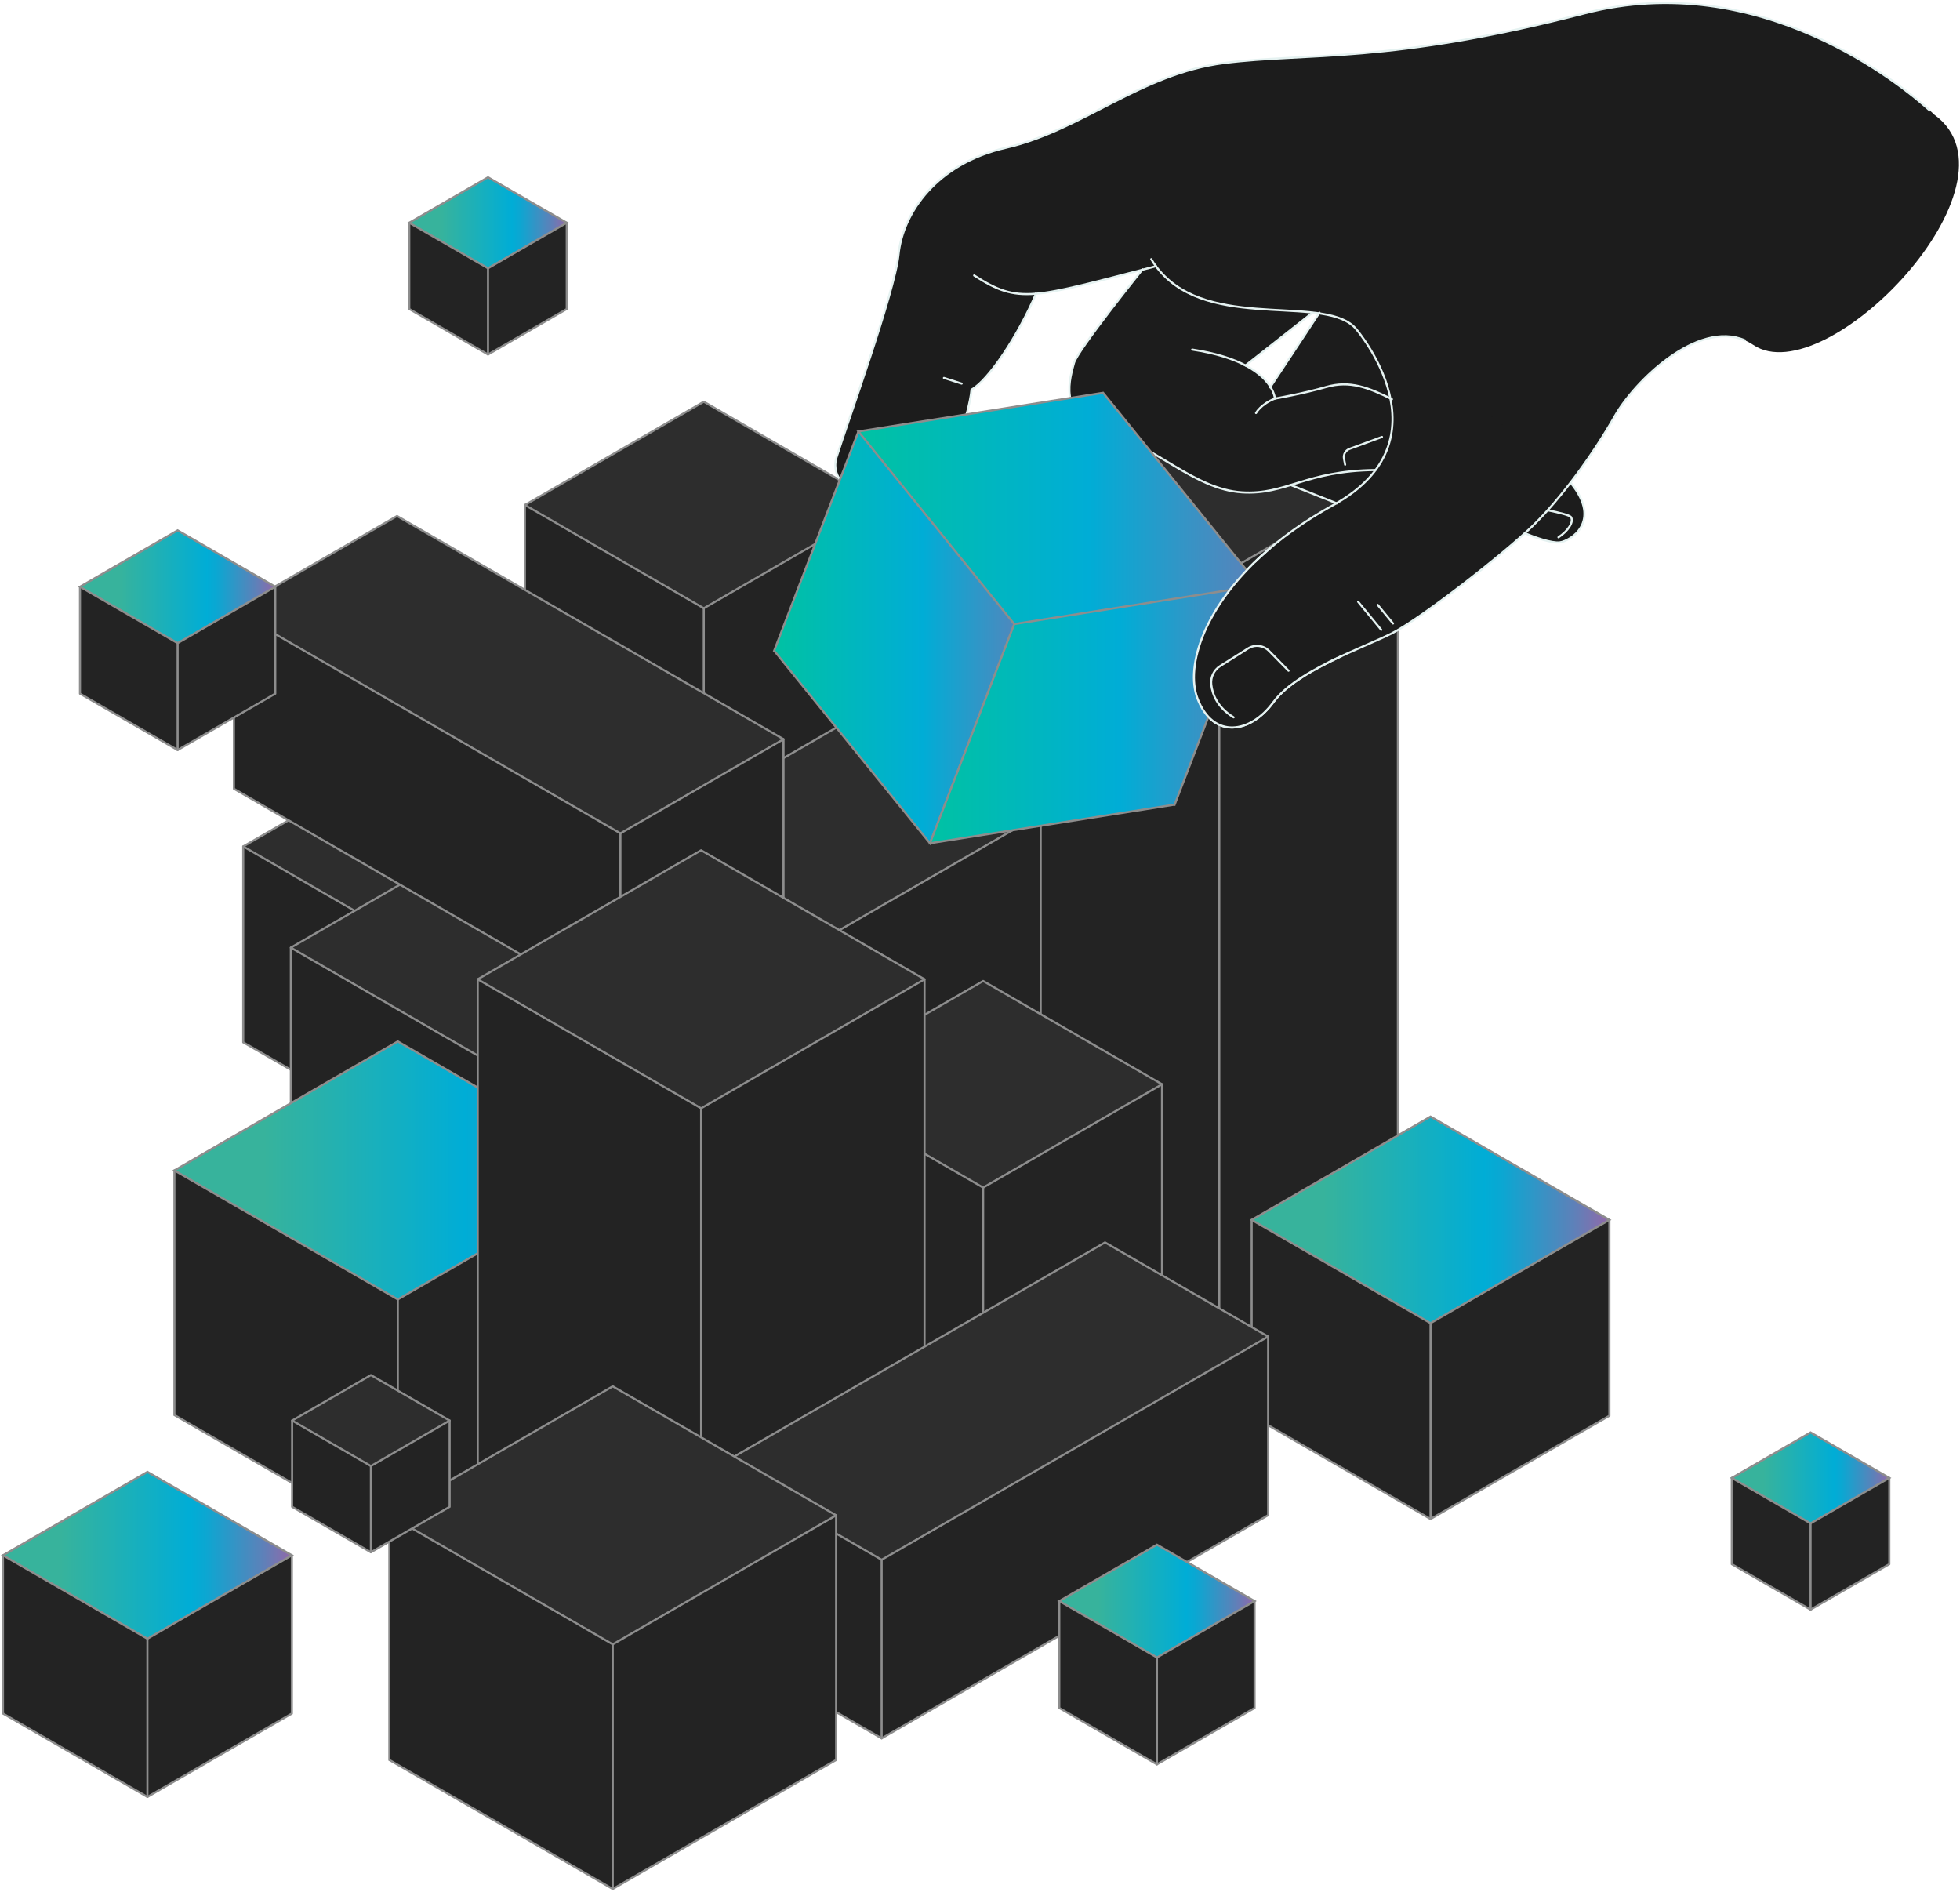 <svg width="660" height="637" viewBox="0 0 660 637" fill="none" xmlns="http://www.w3.org/2000/svg">
<path d="M81.904 284.999V350.966H81.947L142.136 385.718L202.324 350.966H202.367V284.999H81.904Z" fill="#232323" stroke="#8D8D8D" stroke-width="0.706" stroke-linecap="round" stroke-linejoin="round"/>
<path d="M81.904 285L142.136 250.224L202.367 285L142.136 319.779L81.904 285Z" fill="#2D2D2D" stroke="#8D8D8D" stroke-width="0.706" stroke-linecap="round" stroke-linejoin="round"/>
<path d="M142.135 385.718V319.779" stroke="#8D8D8D" stroke-width="0.706" stroke-linecap="round" stroke-linejoin="round"/>
<path d="M97.938 319.062V414.64H97.998L185.208 464.998L391.964 345.618H392.024V250.036L97.938 319.062Z" fill="#232323" stroke="#8D8D8D" stroke-width="0.706" stroke-linecap="round" stroke-linejoin="round"/>
<path d="M97.938 319.062L304.753 199.647L392.024 250.036L185.208 369.451L97.938 319.062Z" fill="#2D2D2D" stroke="#8D8D8D" stroke-width="0.706" stroke-linecap="round" stroke-linejoin="round"/>
<path d="M185.209 464.998V369.451" stroke="#8D8D8D" stroke-width="0.706" stroke-linecap="round" stroke-linejoin="round"/>
<path d="M58.727 394.077V476.466H58.779L133.954 519.87L209.128 476.466H209.181V394.077H58.727Z" fill="#232323" stroke="#8D8D8D" stroke-width="0.706" stroke-linecap="round" stroke-linejoin="round"/>
<path d="M58.727 394.078L133.954 350.642L209.181 394.078L133.954 437.514L58.727 394.078Z" fill="url(#paint0_linear_54_553)" stroke="#8D8D8D" stroke-width="0.706" stroke-miterlimit="10"/>
<path d="M133.953 519.871V437.514" stroke="#8D8D8D" stroke-width="0.706" stroke-linecap="round" stroke-linejoin="round"/>
<path d="M176.756 170.025V235.992H176.798L236.987 270.743L297.176 235.992H297.218V170.025H176.756Z" fill="#232323" stroke="#8D8D8D" stroke-width="0.706" stroke-linecap="round" stroke-linejoin="round"/>
<path d="M176.756 170.025L236.987 135.25L297.218 170.025L236.987 204.804L176.756 170.025Z" fill="#2D2D2D" stroke="#8D8D8D" stroke-width="0.706" stroke-linecap="round" stroke-linejoin="round"/>
<path d="M236.986 270.744V204.805" stroke="#8D8D8D" stroke-width="0.706" stroke-linecap="round" stroke-linejoin="round"/>
<path d="M1 523.67V576.945H1.032L49.639 605.011L98.251 576.945H98.282V523.67H1Z" fill="#232323" stroke="#8D8D8D" stroke-width="0.706" stroke-linecap="round" stroke-linejoin="round"/>
<path d="M1 523.67L49.639 495.583L98.282 523.67L49.639 551.757L1 523.67Z" fill="url(#paint1_linear_54_553)" stroke="#8D8D8D" stroke-width="0.706" stroke-miterlimit="10"/>
<path d="M49.639 605.011V551.757" stroke="#8D8D8D" stroke-width="0.706" stroke-linecap="round" stroke-linejoin="round"/>
<path d="M350.432 159.16V423.818H350.474L410.575 458.52L470.675 423.818H470.718V159.16H350.432Z" fill="#232323" stroke="#8D8D8D" stroke-width="0.706" stroke-linecap="round" stroke-linejoin="round"/>
<path d="M350.432 159.16L410.575 124.43L470.718 159.16L410.575 193.886L350.432 159.16Z" fill="#2D2D2D" stroke="#8D8D8D" stroke-width="0.706" stroke-linecap="round" stroke-linejoin="round"/>
<path d="M410.574 458.521V193.887" stroke="#8D8D8D" stroke-width="0.706" stroke-linecap="round" stroke-linejoin="round"/>
<path d="M270.826 365.074V431.042H270.869L331.057 465.793L391.246 431.042H391.289V365.074H270.826Z" fill="#232323" stroke="#8D8D8D" stroke-width="0.706" stroke-linecap="round" stroke-linejoin="round"/>
<path d="M270.826 365.074L331.057 330.298L391.289 365.074L331.057 399.853L270.826 365.074Z" fill="#2D2D2D" stroke="#8D8D8D" stroke-width="0.706" stroke-linecap="round" stroke-linejoin="round"/>
<path d="M331.057 465.792V399.853" stroke="#8D8D8D" stroke-width="0.706" stroke-linecap="round" stroke-linejoin="round"/>
<path d="M263.836 248.887V309.033H263.797L208.917 340.719L78.81 265.597H78.772V205.451L263.836 248.887Z" fill="#232323" stroke="#8D8D8D" stroke-width="0.706" stroke-linecap="round" stroke-linejoin="round"/>
<path d="M263.836 248.886L133.69 173.74L78.772 205.45L208.917 280.597L263.836 248.886Z" fill="#2D2D2D" stroke="#8D8D8D" stroke-width="0.706" stroke-linecap="round" stroke-linejoin="round"/>
<path d="M208.918 340.719V280.597" stroke="#8D8D8D" stroke-width="0.706" stroke-linecap="round" stroke-linejoin="round"/>
<path d="M421.479 410.728V476.691H421.524L481.71 511.446L541.899 476.691H541.941V410.728H421.479Z" fill="#232323" stroke="#8D8D8D" stroke-width="0.706" stroke-linecap="round" stroke-linejoin="round"/>
<path d="M421.479 410.728L481.71 375.949L541.941 410.728L481.71 445.504L421.479 410.728Z" fill="url(#paint2_linear_54_553)" stroke="#8D8D8D" stroke-width="0.706" stroke-miterlimit="10"/>
<path d="M481.709 511.447V445.504" stroke="#8D8D8D" stroke-width="0.706" stroke-linecap="round" stroke-linejoin="round"/>
<path d="M160.863 329.722V494.048H160.916L236.091 537.452L311.265 494.048H311.318V329.722H160.863Z" fill="#232323" stroke="#8D8D8D" stroke-width="0.706" stroke-linecap="round" stroke-linejoin="round"/>
<path d="M160.863 329.722L236.091 286.286L311.318 329.722L236.091 373.158L160.863 329.722Z" fill="#2D2D2D" stroke="#8D8D8D" stroke-width="0.706" stroke-linecap="round" stroke-linejoin="round"/>
<path d="M236.09 537.451V373.158" stroke="#8D8D8D" stroke-width="0.706" stroke-linecap="round" stroke-linejoin="round"/>
<path d="M241.959 493.462V553.609H241.998L296.878 585.294L426.985 510.173H427.023V450.026L241.959 493.462Z" fill="#232323" stroke="#8D8D8D" stroke-width="0.706" stroke-linecap="round" stroke-linejoin="round"/>
<path d="M241.959 493.462L372.105 418.316L427.023 450.026L296.878 525.172L241.959 493.462Z" fill="#2D2D2D" stroke="#8D8D8D" stroke-width="0.706" stroke-linecap="round" stroke-linejoin="round"/>
<path d="M296.877 585.294V525.172" stroke="#8D8D8D" stroke-width="0.706" stroke-linecap="round" stroke-linejoin="round"/>
<path d="M131.104 510.208V592.596H131.156L206.331 636L281.505 592.596H281.558V510.208H131.104Z" fill="#232323" stroke="#8D8D8D" stroke-width="0.706" stroke-linecap="round" stroke-linejoin="round"/>
<path d="M131.104 510.208L206.331 466.772L281.558 510.208L206.331 553.644L131.104 510.208Z" fill="#2D2D2D" stroke="#8D8D8D" stroke-width="0.706" stroke-linecap="round" stroke-linejoin="round"/>
<path d="M206.33 636.001V553.644" stroke="#8D8D8D" stroke-width="0.706" stroke-linecap="round" stroke-linejoin="round"/>
<path d="M356.701 539.079V575.086H356.726L389.579 594.054L422.436 575.086H422.457V539.079H356.701Z" fill="#232323" stroke="#8D8D8D" stroke-width="0.706" stroke-linecap="round" stroke-linejoin="round"/>
<path d="M356.701 539.079L389.579 520.093L422.457 539.079L389.579 558.061L356.701 539.079Z" fill="url(#paint3_linear_54_553)" stroke="#8D8D8D" stroke-width="0.706" stroke-miterlimit="10"/>
<path d="M389.578 594.054V558.061" stroke="#8D8D8D" stroke-width="0.706" stroke-linecap="round" stroke-linejoin="round"/>
<path d="M26.935 197.553V233.563H26.956L59.813 252.531L92.666 233.563H92.691V197.553H26.935Z" fill="#232323" stroke="#8D8D8D" stroke-width="0.706" stroke-linecap="round" stroke-linejoin="round"/>
<path d="M26.935 197.552L59.813 178.57L92.691 197.552L59.813 216.538L26.935 197.552Z" fill="url(#paint4_linear_54_553)" stroke="#8D8D8D" stroke-width="0.706" stroke-miterlimit="10"/>
<path d="M59.812 252.531V216.539" stroke="#8D8D8D" stroke-width="0.706" stroke-linecap="round" stroke-linejoin="round"/>
<path d="M137.812 75.012V104.055H137.83L164.33 119.358L190.833 104.055H190.851V75.012H137.812Z" fill="#232323" stroke="#8D8D8D" stroke-width="0.706" stroke-linecap="round" stroke-linejoin="round"/>
<path d="M137.812 75.011L164.33 59.698L190.851 75.011L164.33 90.325L137.812 75.011Z" fill="url(#paint5_linear_54_553)" stroke="#8D8D8D" stroke-width="0.706" stroke-miterlimit="10"/>
<path d="M164.33 119.358V90.326" stroke="#8D8D8D" stroke-width="0.706" stroke-linecap="round" stroke-linejoin="round"/>
<path d="M98.371 478.301V507.344H98.389L124.892 522.647L151.392 507.344H151.409V478.301H98.371Z" fill="#232323" stroke="#8D8D8D" stroke-width="0.706" stroke-linecap="round" stroke-linejoin="round"/>
<path d="M98.371 478.3L124.892 462.987L151.409 478.3L124.892 493.61L98.371 478.3Z" fill="#2D2D2D" stroke="#8D8D8D" stroke-width="0.706" stroke-linecap="round" stroke-linejoin="round"/>
<path d="M124.893 522.647V493.611" stroke="#8D8D8D" stroke-width="0.706" stroke-linecap="round" stroke-linejoin="round"/>
<path d="M583.156 497.611V526.654H583.177L609.677 541.957L636.177 526.654H636.198V497.611H583.156Z" fill="#232323" stroke="#8D8D8D" stroke-width="0.706" stroke-linecap="round" stroke-linejoin="round"/>
<path d="M583.156 497.611L609.677 482.297L636.198 497.611L609.677 512.924L583.156 497.611Z" fill="url(#paint6_linear_54_553)" stroke="#8D8D8D" stroke-width="0.706" stroke-miterlimit="10"/>
<path d="M609.678 541.958V512.925" stroke="#8D8D8D" stroke-width="0.706" stroke-linecap="round" stroke-linejoin="round"/>
<path d="M389.244 89.634C368.957 94.879 356.899 98.241 348.828 98.897V98.961C342.781 113.198 332.847 127.99 327.154 131.193C327.154 131.193 323.591 170.364 289.425 165.006C285.799 164.438 283.563 162.829 282.31 160.624C281.174 158.628 280.987 156.229 281.665 154.031C284.917 143.462 301.293 98.386 302.555 85.739C303.981 71.501 315.611 55.017 338.682 49.764C364.244 43.943 384.101 24.774 412.216 21.215C440.332 17.655 467.738 21.571 533.585 4.487C599.429 -12.598 651.395 38.656 651.395 38.656C683.144 61.748 614.841 132.593 590.395 116.133C574.009 105.102 550.698 127.88 543.812 140.033C536.926 152.186 525.99 167.577 515.862 177.299C505.734 187.022 478.19 208.491 468.468 213.352C458.746 218.213 436.469 225.911 428.771 236.441C421.074 246.971 408.519 248.999 403.252 235.227C397.986 221.455 409.327 191.886 449.024 170.011C488.72 148.136 456.721 110.87 456.721 110.87C447.098 99.165 410.438 110.912 392.285 93.115C391.145 91.997 390.158 90.872 389.311 89.747" fill="#1C1C1C"/>
<path d="M384.747 90.674C384.747 90.674 362.674 118.112 361.64 122.236C360.61 126.363 355.453 140.389 372.368 145.342C389.283 150.295 402.279 164.733 418.164 165.763C434.049 166.794 440.445 157.304 468.087 158.338C495.73 159.368 476.547 138.329 468.705 134.406C460.866 130.487 454.471 128.011 446.632 130.279C438.794 132.547 429.304 134.198 429.304 134.198C429.304 134.198 429.001 128.102 419.409 123.043L446.632 101.606L388.458 74.581L384.743 90.67L384.747 90.674Z" fill="#1C1C1C"/>
<path d="M447.899 99.815L425.23 134.174L428.571 160.9L469.376 177.127L511.132 178.559C511.132 178.559 521.155 183.092 525.211 182.616C529.268 182.14 543.347 173.55 522.111 155.891C500.874 138.235 447.899 99.815 447.899 99.815Z" fill="#1C1C1C"/>
<path d="M387.668 87.263C388.144 88.089 388.691 88.918 389.315 89.743" stroke="#E5F2F1" stroke-width="0.706" stroke-miterlimit="10" stroke-linecap="round"/>
<path d="M348.827 98.897C340.473 99.574 335.633 97.634 328.031 92.745" stroke="#E5F2F1" stroke-width="0.706" stroke-miterlimit="10" stroke-linecap="round"/>
<path d="M587.561 114.581C571.433 107.635 550.309 128.565 543.811 140.03C536.925 152.183 525.99 167.574 515.862 177.296C505.734 187.018 478.19 208.487 468.468 213.349C458.745 218.21 436.468 225.907 428.771 236.437C421.074 246.967 408.519 248.995 403.252 235.223C397.985 221.452 409.326 191.883 449.023 170.008C488.72 148.133 456.721 110.866 456.721 110.866C447.097 99.162 410.438 110.909 392.284 93.112C391.145 91.994 390.157 90.868 389.311 89.743" stroke="#E5F2F1" stroke-width="0.706" stroke-miterlimit="10" stroke-linecap="round"/>
<path d="M389.244 89.634C368.957 94.879 356.899 98.241 348.828 98.897V98.961C342.781 113.199 332.847 127.99 327.154 131.193C327.154 131.193 323.591 170.364 289.425 165.006C285.799 164.438 283.563 162.829 282.31 160.624C281.174 158.628 280.987 156.229 281.665 154.031C284.917 143.462 301.293 98.386 302.555 85.739C303.981 71.502 315.611 55.017 338.682 49.764C364.244 43.944 384.101 24.774 412.216 21.215C440.332 17.656 467.738 21.571 533.585 4.487C592.666 -10.841 640.572 28.845 649.79 37.163" stroke="#E5F2F1" stroke-width="0.706" stroke-miterlimit="10" stroke-linecap="round"/>
<path d="M457.324 202.597L465.106 212.058" stroke="#E5F2F1" stroke-width="0.706" stroke-miterlimit="10" stroke-linecap="round"/>
<path d="M463.924 203.662L469.074 209.92" stroke="#E5F2F1" stroke-width="0.706" stroke-miterlimit="10" stroke-linecap="round"/>
<path d="M419.409 123.048C415.331 120.896 409.577 118.931 401.453 117.7" stroke="#E5F2F1" stroke-width="0.706" stroke-miterlimit="10" stroke-linecap="round"/>
<path d="M468.708 134.41C460.869 130.491 454.474 128.015 446.635 130.283C438.797 132.551 429.307 134.202 429.307 134.202C429.307 134.202 429.004 128.106 419.412 123.048L441.901 105.335" stroke="#E5F2F1" stroke-width="0.706" stroke-miterlimit="10" stroke-linecap="round"/>
<path d="M384.747 90.674C384.747 90.674 362.674 118.112 361.64 122.236C360.61 126.363 355.453 140.389 372.368 145.342C389.283 150.295 402.279 164.734 418.164 165.764C433.054 166.73 439.605 158.454 463.135 158.26" stroke="#E5F2F1" stroke-width="0.706" stroke-miterlimit="10" stroke-linecap="round"/>
<path d="M429.304 134.202C424.534 136.086 422.943 139.056 422.943 139.056" stroke="#E5F2F1" stroke-width="0.706" stroke-miterlimit="10" stroke-linecap="round"/>
<path d="M452.954 156.447L452.57 154.43C452.302 153.026 453.088 151.632 454.432 151.138L465.361 147.117" stroke="#E5F2F1" stroke-width="0.706" stroke-miterlimit="10" stroke-linecap="round"/>
<path d="M323.817 129.161L317.852 127.253" stroke="#E5F2F1" stroke-width="0.706" stroke-miterlimit="10" stroke-linecap="round"/>
<path d="M513.457 179.543C516.667 180.849 522.386 182.944 525.211 182.613C528.707 182.2 539.639 175.769 529.021 162.703" stroke="#E5F2F1" stroke-width="0.706" stroke-miterlimit="10" stroke-linecap="round"/>
<path d="M434.551 163.277L450.161 169.485" stroke="#E5F2F1" stroke-width="0.706" stroke-miterlimit="10" stroke-linecap="round"/>
<path d="M444.293 105.275L427.695 130.434" stroke="#E5F2F1" stroke-width="0.706" stroke-miterlimit="10" stroke-linecap="round"/>
<path d="M524.79 180.891C528.173 178.679 529.993 175.687 529.02 174.125C528.61 173.469 525.115 172.594 521.195 171.803" stroke="#E5F2F1" stroke-width="0.706" stroke-miterlimit="10" stroke-linecap="round"/>
<path d="M347.624 167.771L289.062 145.268L260.682 219.113L260.731 219.134L313.159 283.93L341.588 210.153L347.624 167.771Z" fill="url(#paint7_linear_54_553)" stroke="#8D8D8D" stroke-width="0.706" stroke-miterlimit="10"/>
<path d="M313.158 283.929L395.49 270.919L395.536 270.937L423.916 197.089L367.78 174.586L341.528 210.11L313.158 283.929Z" fill="url(#paint8_linear_54_553)" stroke="#8D8D8D" stroke-width="0.706" stroke-miterlimit="10"/>
<path d="M289.062 145.268L371.451 132.247L423.918 197.089L341.529 210.11L289.062 145.268Z" fill="url(#paint9_linear_54_553)" stroke="#8D8D8D" stroke-width="0.706" stroke-miterlimit="10"/>
<path d="M422.618 189.164C404.377 206.848 399.424 225.209 403.251 235.221C408.518 248.993 421.073 246.968 428.77 236.434C432.319 231.58 438.962 227.329 446.049 223.678L422.614 189.16L422.618 189.164Z" fill="#1C1C1C"/>
<path d="M451.657 220.941C442.654 225.15 433.246 230.314 428.773 236.438C421.076 246.968 408.521 248.997 403.254 235.225C399.095 224.345 405.296 203.61 427.655 184.596" stroke="#E5F2F1" stroke-width="0.706" stroke-miterlimit="10" stroke-linecap="round"/>
<path d="M433.896 225.83L427.327 219.156C425.458 217.254 422.516 216.912 420.261 218.334L410.892 224.235C408.754 225.583 407.583 228.038 407.879 230.55C408.26 233.795 409.918 238.159 415.393 241.532" stroke="#E5F2F1" stroke-width="0.706" stroke-miterlimit="10" stroke-linecap="round"/>
<defs>
<linearGradient id="paint0_linear_54_553" x1="58.727" y1="394.078" x2="209.181" y2="394.078" gradientUnits="userSpaceOnUse">
<stop stop-color="#37B39C"/>
<stop offset="0.2" stop-color="#37B39C"/>
<stop offset="0.65" stop-color="#00ADD6"/>
<stop offset="0.7" stop-color="#0BA7D2"/>
<stop offset="0.78" stop-color="#2B98C8"/>
<stop offset="0.9" stop-color="#5D81B9"/>
<stop offset="1" stop-color="#9269A9"/>
</linearGradient>
<linearGradient id="paint1_linear_54_553" x1="1" y1="523.67" x2="98.282" y2="523.67" gradientUnits="userSpaceOnUse">
<stop stop-color="#37B39C"/>
<stop offset="0.2" stop-color="#37B39C"/>
<stop offset="0.65" stop-color="#00ADD6"/>
<stop offset="0.7" stop-color="#0BA7D2"/>
<stop offset="0.78" stop-color="#2B98C8"/>
<stop offset="0.9" stop-color="#5D81B9"/>
<stop offset="1" stop-color="#9269A9"/>
</linearGradient>
<linearGradient id="paint2_linear_54_553" x1="421.479" y1="410.728" x2="541.941" y2="410.728" gradientUnits="userSpaceOnUse">
<stop stop-color="#37B39C"/>
<stop offset="0.2" stop-color="#37B39C"/>
<stop offset="0.65" stop-color="#00ADD6"/>
<stop offset="0.7" stop-color="#0BA7D2"/>
<stop offset="0.78" stop-color="#2B98C8"/>
<stop offset="0.9" stop-color="#5D81B9"/>
<stop offset="1" stop-color="#9269A9"/>
</linearGradient>
<linearGradient id="paint3_linear_54_553" x1="356.701" y1="539.079" x2="422.457" y2="539.079" gradientUnits="userSpaceOnUse">
<stop stop-color="#37B39C"/>
<stop offset="0.2" stop-color="#37B39C"/>
<stop offset="0.65" stop-color="#00ADD6"/>
<stop offset="0.7" stop-color="#0BA7D2"/>
<stop offset="0.78" stop-color="#2B98C8"/>
<stop offset="0.9" stop-color="#5D81B9"/>
<stop offset="1" stop-color="#9269A9"/>
</linearGradient>
<linearGradient id="paint4_linear_54_553" x1="26.935" y1="197.552" x2="92.691" y2="197.552" gradientUnits="userSpaceOnUse">
<stop stop-color="#37B39C"/>
<stop offset="0.2" stop-color="#37B39C"/>
<stop offset="0.65" stop-color="#00ADD6"/>
<stop offset="0.7" stop-color="#0BA7D2"/>
<stop offset="0.78" stop-color="#2B98C8"/>
<stop offset="0.9" stop-color="#5D81B9"/>
<stop offset="1" stop-color="#9269A9"/>
</linearGradient>
<linearGradient id="paint5_linear_54_553" x1="137.812" y1="75.011" x2="190.851" y2="75.011" gradientUnits="userSpaceOnUse">
<stop stop-color="#37B39C"/>
<stop offset="0.2" stop-color="#37B39C"/>
<stop offset="0.65" stop-color="#00ADD6"/>
<stop offset="0.7" stop-color="#0BA7D2"/>
<stop offset="0.78" stop-color="#2B98C8"/>
<stop offset="0.9" stop-color="#5D81B9"/>
<stop offset="1" stop-color="#9269A9"/>
</linearGradient>
<linearGradient id="paint6_linear_54_553" x1="583.156" y1="497.611" x2="636.198" y2="497.611" gradientUnits="userSpaceOnUse">
<stop stop-color="#37B39C"/>
<stop offset="0.2" stop-color="#37B39C"/>
<stop offset="0.65" stop-color="#00ADD6"/>
<stop offset="0.7" stop-color="#0BA7D2"/>
<stop offset="0.78" stop-color="#2B98C8"/>
<stop offset="0.9" stop-color="#5D81B9"/>
<stop offset="1" stop-color="#9269A9"/>
</linearGradient>
<linearGradient id="paint7_linear_54_553" x1="260.686" y1="214.591" x2="347.631" y2="214.591" gradientUnits="userSpaceOnUse">
<stop stop-color="#00C2A3"/>
<stop offset="0.575" stop-color="#00ADD6"/>
<stop offset="1" stop-color="#5D81B9"/>
</linearGradient>
<linearGradient id="paint8_linear_54_553" x1="313.163" y1="229.251" x2="423.924" y2="229.251" gradientUnits="userSpaceOnUse">
<stop stop-color="#00C2A3"/>
<stop offset="0.575" stop-color="#00ADD6"/>
<stop offset="1" stop-color="#5D81B9"/>
</linearGradient>
<linearGradient id="paint9_linear_54_553" x1="289.069" y1="171.174" x2="423.928" y2="171.174" gradientUnits="userSpaceOnUse">
<stop stop-color="#00C2A3"/>
<stop offset="0.575" stop-color="#00ADD6"/>
<stop offset="1" stop-color="#5D81B9"/>
</linearGradient>
</defs>
</svg>
